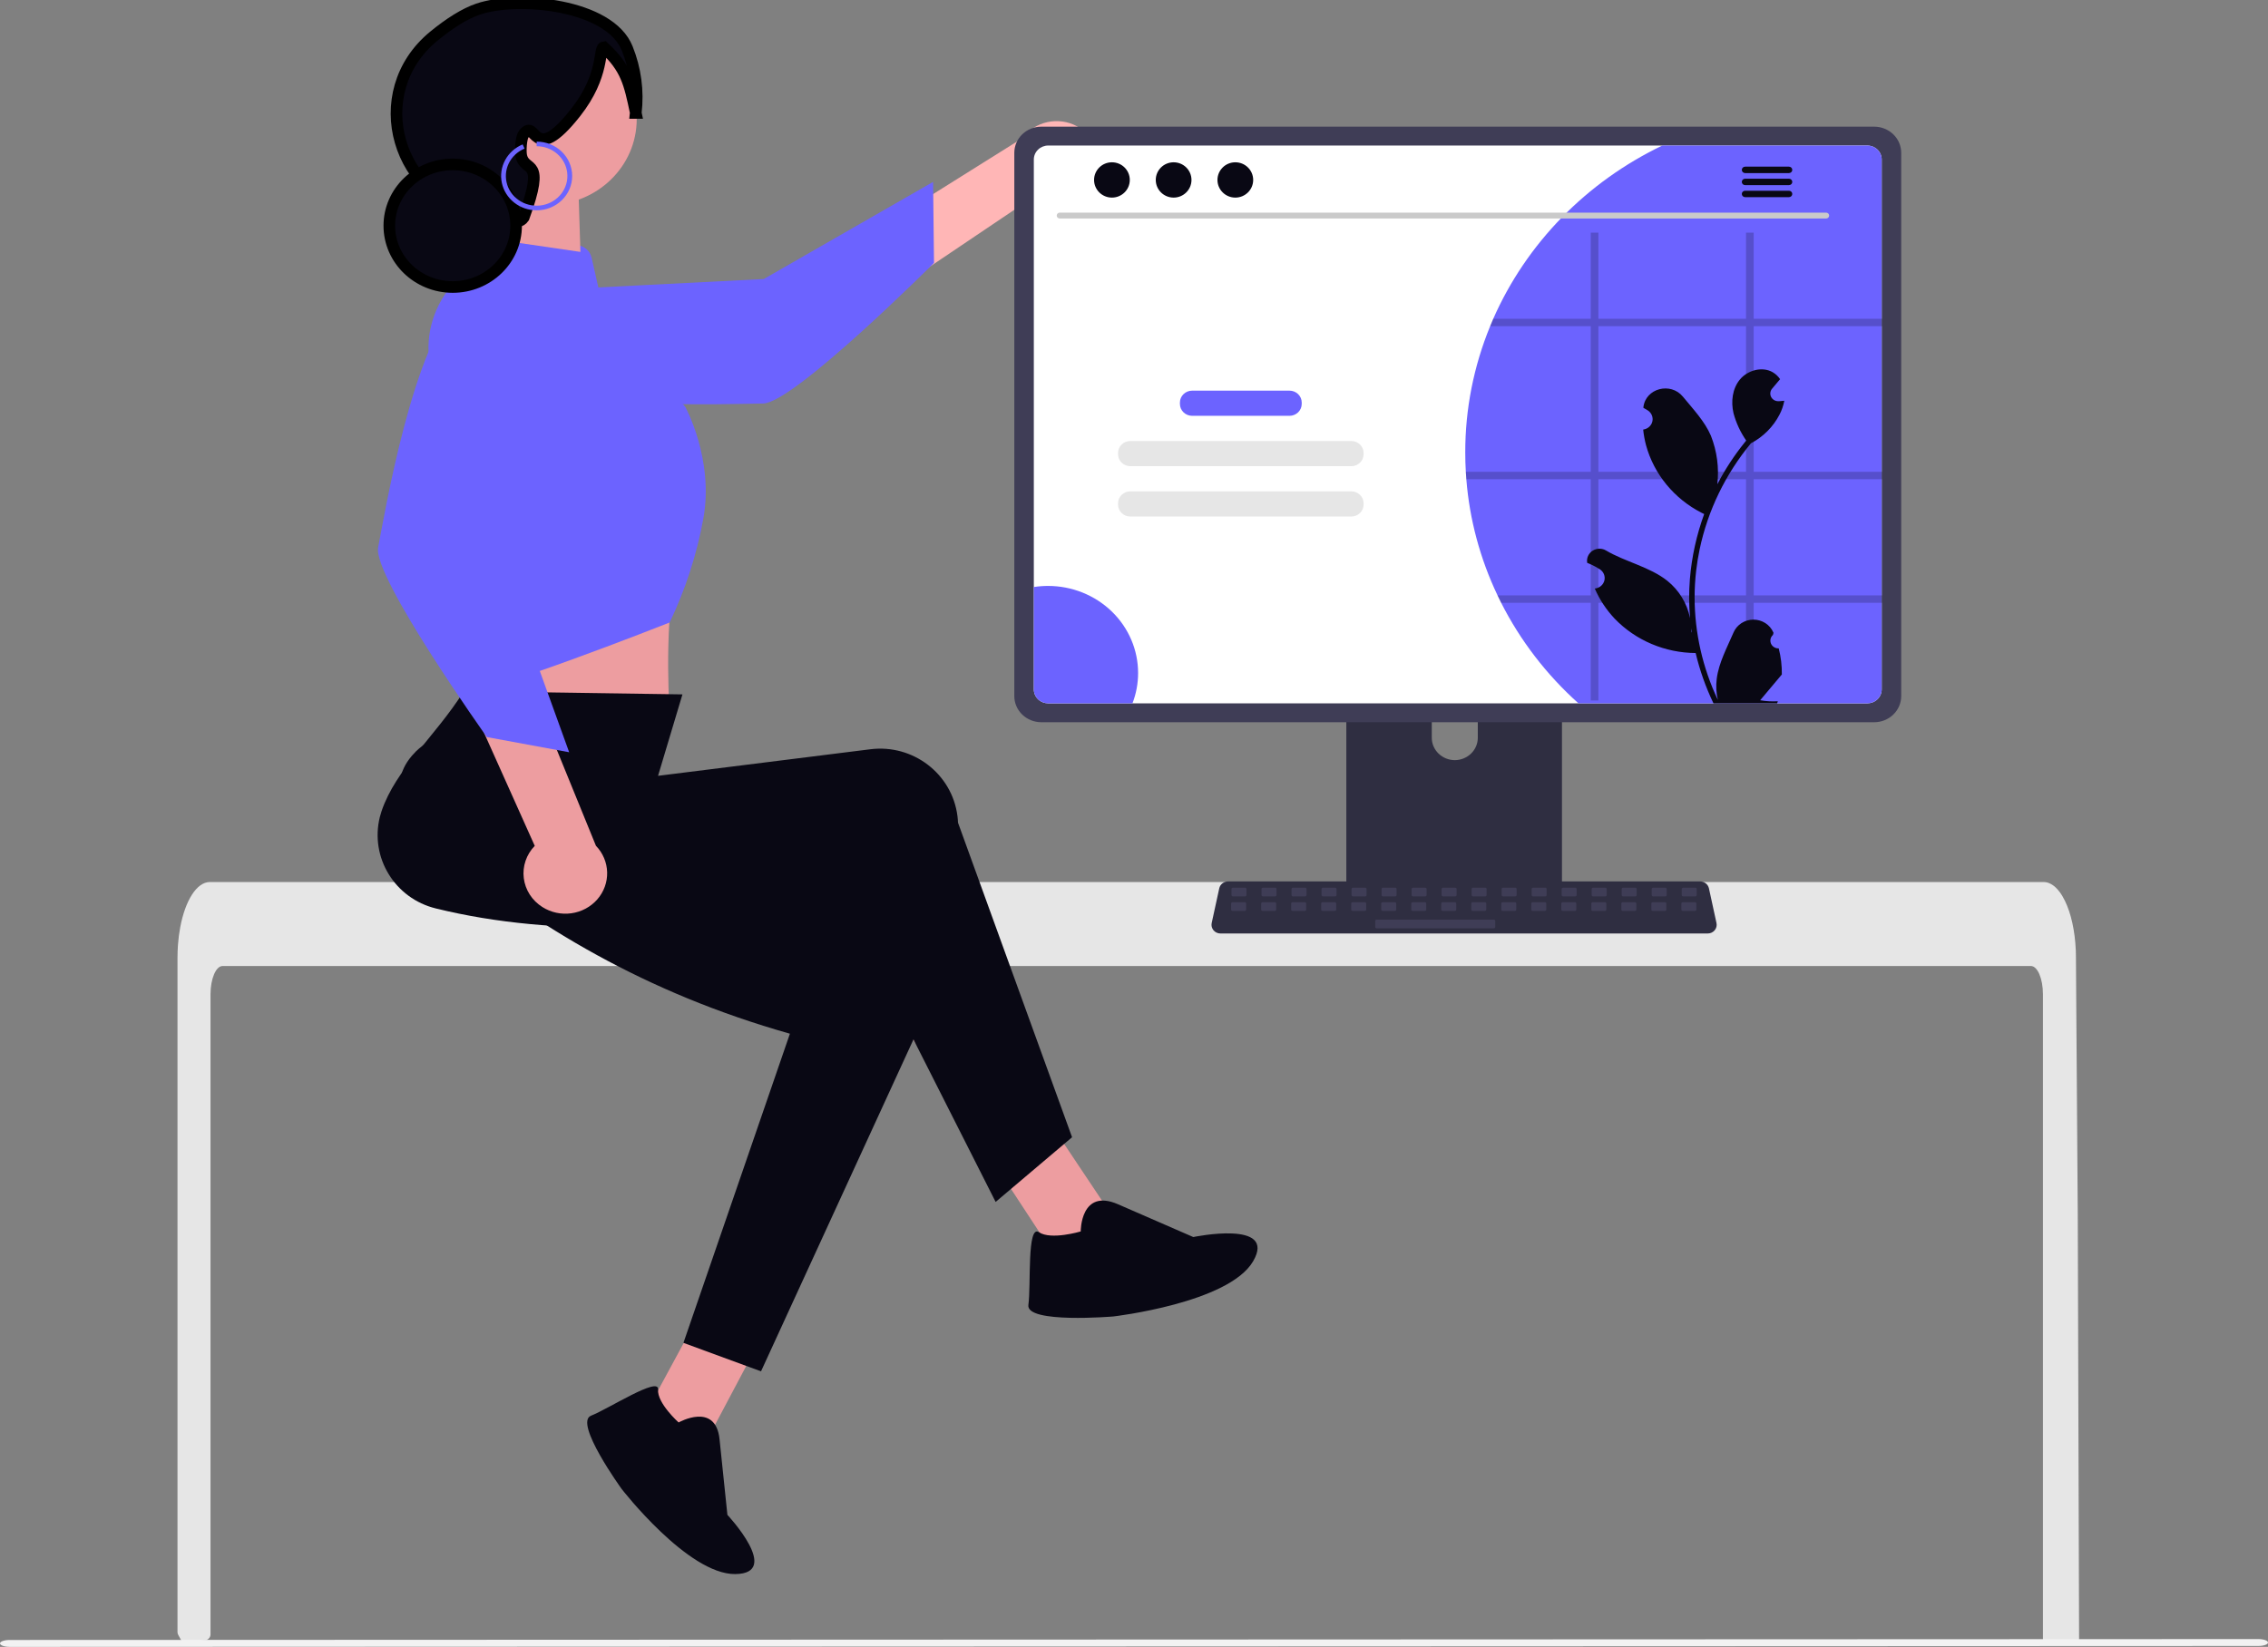 <svg width="391" height="284" viewBox="0 0 391 284" fill="none" xmlns="http://www.w3.org/2000/svg">
<rect x="0" y="0" width="391" height="284" fill="#808080" stroke="none"/>
<g clip-path="url(#clip0_135_202)">
<path d="M169.017 176.886C175.267 185.062 163.939 167.983 192.037 210.116L181.06 215.349L156.733 178.236C156.733 178.236 168.484 176.189 169.017 176.886Z" fill="#ED9DA0"/>
<path d="M186.315 212.359C186.315 212.359 186.255 204.848 192.744 207.673L205.719 213.326C205.719 213.326 220.243 210.295 216.034 217.506C211.825 224.717 191.946 227.021 191.946 227.021C191.946 227.021 176.816 228.302 177.291 225.031C177.766 221.76 177.018 211.097 179.111 212.493C181.205 213.89 186.315 212.359 186.315 212.359Z" fill="#090814"/>
<path d="M138.999 214.642C135.005 223.515 144.17 206.356 121.63 248.804L111.945 242.546L132.002 205.494C132.002 205.494 139.339 213.886 138.999 214.642Z" fill="#ED9DA0"/>
<path d="M352.2 171.451C352.2 168.769 351.269 166.592 350.125 166.588H38.373C37.224 166.593 36.298 168.769 36.292 171.451V281.858C36.293 282.107 36.197 282.347 36.024 282.532C35.851 282.716 35.613 282.832 35.356 282.856C34.52 282.933 33.683 283.006 32.846 283.072C32.826 283.072 32.805 283.078 32.784 283.078C32.329 283.118 31.873 283.148 31.416 283.183H31.412C31.178 282.764 30.946 282.341 30.718 281.915C30.64 281.772 30.6 281.612 30.6 281.451V165.143C30.6 164.402 30.631 163.657 30.682 162.923C30.756 161.913 30.886 160.907 31.07 159.91C31.945 155.262 33.922 152.115 36.167 152.104H352.325C352.653 152.107 352.977 152.173 353.277 152.3C353.718 152.489 354.116 152.759 354.45 153.095C354.903 153.551 355.292 154.065 355.604 154.621C356.711 156.508 357.503 159.32 357.782 162.592C357.782 162.623 357.787 162.652 357.787 162.683C357.86 163.493 357.896 164.319 357.891 165.145L357.963 175.869L358.012 182.264L358.152 202.329L358.204 209.455L358.431 282.61C358.431 282.875 358.322 283.129 358.128 283.317C357.934 283.505 357.671 283.61 357.397 283.61H353.237C352.962 283.61 352.699 283.505 352.505 283.317C352.311 283.129 352.202 282.875 352.202 282.61L352.2 171.451Z" fill="#E6E6E6"/>
<path d="M267.487 101.927H233.895C233.42 101.928 232.964 102.111 232.629 102.436C232.293 102.762 232.105 103.203 232.105 103.662V154.978H269.281V103.663C269.281 103.435 269.235 103.209 269.145 102.999C269.055 102.788 268.922 102.597 268.756 102.436C268.589 102.275 268.391 102.147 268.174 102.06C267.956 101.972 267.723 101.928 267.487 101.928V101.927ZM250.804 131.084C249.754 131.079 248.748 130.674 248.005 129.955C247.262 129.237 246.842 128.264 246.837 127.248V121.33C246.837 120.313 247.255 119.337 247.999 118.618C248.743 117.898 249.752 117.494 250.804 117.494C251.856 117.494 252.865 117.898 253.609 118.618C254.353 119.337 254.771 120.313 254.771 121.33V127.249C254.766 128.265 254.346 129.238 253.604 129.956C252.861 130.674 251.855 131.08 250.804 131.085V131.084Z" fill="#2F2E41"/>
<path d="M231.99 153.337V158.287C231.991 158.544 232.096 158.79 232.284 158.971C232.472 159.153 232.726 159.255 232.991 159.256H268.396C268.661 159.254 268.915 159.152 269.102 158.971C269.29 158.789 269.396 158.544 269.397 158.287V153.337H231.99Z" fill="#3F3D56"/>
<path d="M188.831 30.466C188.444 31.407 187.849 32.255 187.087 32.949C186.325 33.644 185.414 34.168 184.42 34.486C183.425 34.803 182.371 34.906 181.331 34.787C180.291 34.668 179.291 34.33 178.401 33.797L130.983 65.74L129.674 53.011L176.296 23.801C177.322 22.413 178.838 21.438 180.558 21.06C182.277 20.682 184.08 20.927 185.626 21.749C187.171 22.57 188.351 23.912 188.941 25.518C189.532 27.125 189.493 28.886 188.831 30.466V30.466Z" fill="#FFB6B6"/>
<path d="M82.666 50.607C82.666 50.607 77.532 57.943 85.589 64.436C93.646 70.928 126.302 69.636 131.572 69.581C136.842 69.525 161.021 45.337 161.021 45.337L160.864 31.367L131.671 48.118L82.666 50.607Z" fill="#6C63FF"/>
<path d="M79.759 99.314L80.276 108.821C80.276 108.821 78.749 117.243 80.005 119.06C81.252 120.868 115.485 123.559 115.485 123.559C115.485 123.559 114.41 109.38 116.348 99.124L79.759 99.314Z" fill="#ED9DA0"/>
<path d="M184.823 196.114L171.646 207.269L145.819 156.189C120.208 160.449 96.046 161.812 75.147 156.662C68.071 154.941 63.746 147.874 65.486 140.882C65.567 140.555 65.662 140.232 65.769 139.912C68.269 132.532 74.817 127.31 79.975 119.194L117.654 119.747L113.445 133.789L150.048 129.209C157.408 128.287 164.131 133.44 165.063 140.716C165.112 141.1 165.144 141.486 165.16 141.874L184.823 196.114Z" fill="#090814"/>
<path d="M94.472 35.334C102.921 35.334 109.771 28.71 109.771 20.54C109.771 12.368 102.921 5.745 94.472 5.745C86.022 5.745 79.172 12.368 79.172 20.54C79.172 28.71 86.022 35.334 94.472 35.334Z" fill="#ED9DA0"/>
<path d="M85.502 40.676L99.53 42.272C100.122 42.34 100.677 42.584 101.118 42.971C101.559 43.357 101.865 43.868 101.992 44.43L104.223 54.305L118.13 70.142C118.13 70.142 123.124 79.196 121.251 89.458C120.124 95.638 118.175 101.65 115.451 107.346C115.451 107.346 81.252 120.872 80.002 119.063C78.752 117.253 78.348 109.026 78.348 109.026L73.948 61.685C73.697 59.191 74.019 56.674 74.891 54.315C75.764 51.955 77.166 49.811 78.996 48.038C80.106 46.982 81.202 46.242 82.094 46.242C84.108 46.175 83.85 41.792 85.502 40.676Z" fill="#6C63FF"/>
<path d="M131.198 236.484L117.824 231.574L136.18 178.261C111.243 171.191 92.432 159.802 76.008 146.284C70.439 141.729 66.258 135.879 71.004 130.338C71.225 130.078 71.457 129.828 71.698 129.586C77.302 124.023 91.522 125.093 99.847 119.999L118.465 139.221L117.298 144.371L152.251 155.829C159.281 158.133 162.974 165.62 160.5 172.551C160.37 172.917 160.223 173.277 160.06 173.631L131.198 236.484Z" fill="#090814"/>
<path d="M93.5 156.412C92.623 155.859 91.882 155.127 91.328 154.267C90.775 153.407 90.424 152.44 90.299 151.435C90.174 150.429 90.278 149.409 90.605 148.447C90.931 147.485 91.472 146.604 92.189 145.865L69.2 94.594L82.363 95.874L102.739 145.851C103.941 147.098 104.629 148.728 104.672 150.433C104.715 152.137 104.11 153.798 102.971 155.1C101.832 156.402 100.239 157.254 98.493 157.496C96.748 157.738 94.971 157.352 93.5 156.412Z" fill="#ED9DA0"/>
<path d="M94.108 51.793C94.108 51.793 87.688 45.474 79.512 51.825C71.336 58.177 66.178 89.385 65.192 94.393C64.205 99.401 83.934 127.108 83.934 127.108L98.125 129.724L86.927 98.736L94.108 51.793Z" fill="#6C63FF"/>
<path d="M323.113 21.844H179.52C178.286 21.846 177.103 22.321 176.231 23.164C175.359 24.008 174.868 25.151 174.866 26.345V120.046C174.867 121.239 175.358 122.383 176.23 123.227C177.103 124.071 178.286 124.545 179.52 124.547H323.113C324.347 124.545 325.53 124.071 326.402 123.227C327.275 122.383 327.765 121.239 327.767 120.046V26.345C327.765 25.151 327.274 24.008 326.401 23.164C325.529 22.321 324.346 21.846 323.113 21.844Z" fill="#3F3D56"/>
<path d="M321.914 25.095H180.719C180.059 25.096 179.426 25.351 178.959 25.802C178.493 26.254 178.231 26.866 178.23 27.504V118.885C178.231 119.524 178.493 120.135 178.96 120.586C179.426 121.038 180.059 121.291 180.719 121.292H321.914C322.573 121.291 323.206 121.038 323.673 120.586C324.139 120.135 324.402 119.524 324.402 118.885V27.506C324.402 26.868 324.139 26.256 323.673 25.804C323.206 25.352 322.574 25.098 321.914 25.097V25.095Z" fill="white"/>
<path d="M294.411 160.978H210.409C210.179 160.978 209.951 160.929 209.743 160.834C209.536 160.738 209.352 160.599 209.207 160.426C209.062 160.254 208.959 160.052 208.904 159.835C208.85 159.619 208.847 159.394 208.894 159.176L210.198 153.19C210.272 152.855 210.462 152.554 210.737 152.339C211.012 152.123 211.356 152.005 211.71 152.003H293.104C293.459 152.005 293.802 152.123 294.077 152.339C294.352 152.555 294.542 152.855 294.617 153.19L295.92 159.176C295.967 159.394 295.964 159.619 295.91 159.835C295.856 160.052 295.752 160.254 295.607 160.426C295.462 160.599 295.279 160.738 295.071 160.834C294.863 160.929 294.636 160.978 294.406 160.978H294.411Z" fill="#2F2E41"/>
<path d="M214.658 153.081H212.547C212.416 153.081 212.309 153.184 212.309 153.312V154.351C212.309 154.479 212.416 154.582 212.547 154.582H214.658C214.79 154.582 214.896 154.479 214.896 154.351V153.312C214.896 153.184 214.79 153.081 214.658 153.081Z" fill="#3F3D56"/>
<path d="M219.832 153.081H217.722C217.59 153.081 217.483 153.184 217.483 153.312V154.351C217.483 154.479 217.59 154.582 217.722 154.582H219.832C219.964 154.582 220.071 154.479 220.071 154.351V153.312C220.071 153.184 219.964 153.081 219.832 153.081Z" fill="#3F3D56"/>
<path d="M225.007 153.081H222.896C222.764 153.081 222.658 153.184 222.658 153.312V154.351C222.658 154.479 222.764 154.582 222.896 154.582H225.007C225.138 154.582 225.245 154.479 225.245 154.351V153.312C225.245 153.184 225.138 153.081 225.007 153.081Z" fill="#3F3D56"/>
<path d="M230.181 153.081H228.07C227.939 153.081 227.832 153.184 227.832 153.312V154.351C227.832 154.479 227.939 154.582 228.07 154.582H230.181C230.313 154.582 230.419 154.479 230.419 154.351V153.312C230.419 153.184 230.313 153.081 230.181 153.081Z" fill="#3F3D56"/>
<path d="M235.355 153.081H233.245C233.113 153.081 233.006 153.184 233.006 153.312V154.351C233.006 154.479 233.113 154.582 233.245 154.582H235.355C235.487 154.582 235.594 154.479 235.594 154.351V153.312C235.594 153.184 235.487 153.081 235.355 153.081Z" fill="#3F3D56"/>
<path d="M240.53 153.081H238.419C238.287 153.081 238.181 153.184 238.181 153.312V154.351C238.181 154.479 238.287 154.582 238.419 154.582H240.53C240.661 154.582 240.768 154.479 240.768 154.351V153.312C240.768 153.184 240.661 153.081 240.53 153.081Z" fill="#3F3D56"/>
<path d="M245.704 153.081H243.594C243.462 153.081 243.355 153.184 243.355 153.312V154.351C243.355 154.479 243.462 154.582 243.594 154.582H245.704C245.836 154.582 245.943 154.479 245.943 154.351V153.312C245.943 153.184 245.836 153.081 245.704 153.081Z" fill="#3F3D56"/>
<path d="M250.878 153.081H248.768C248.636 153.081 248.529 153.184 248.529 153.312V154.351C248.529 154.479 248.636 154.582 248.768 154.582H250.878C251.01 154.582 251.117 154.479 251.117 154.351V153.312C251.117 153.184 251.01 153.081 250.878 153.081Z" fill="#3F3D56"/>
<path d="M256.053 153.081H253.942C253.811 153.081 253.704 153.184 253.704 153.312V154.351C253.704 154.479 253.811 154.582 253.942 154.582H256.053C256.185 154.582 256.291 154.479 256.291 154.351V153.312C256.291 153.184 256.185 153.081 256.053 153.081Z" fill="#3F3D56"/>
<path d="M261.227 153.081H259.117C258.985 153.081 258.878 153.184 258.878 153.312V154.351C258.878 154.479 258.985 154.582 259.117 154.582H261.227C261.359 154.582 261.466 154.479 261.466 154.351V153.312C261.466 153.184 261.359 153.081 261.227 153.081Z" fill="#3F3D56"/>
<path d="M266.402 153.081H264.291C264.159 153.081 264.053 153.184 264.053 153.312V154.351C264.053 154.479 264.159 154.582 264.291 154.582H266.402C266.533 154.582 266.64 154.479 266.64 154.351V153.312C266.64 153.184 266.533 153.081 266.402 153.081Z" fill="#3F3D56"/>
<path d="M271.576 153.081H269.465C269.334 153.081 269.227 153.184 269.227 153.312V154.351C269.227 154.479 269.334 154.582 269.465 154.582H271.576C271.708 154.582 271.814 154.479 271.814 154.351V153.312C271.814 153.184 271.708 153.081 271.576 153.081Z" fill="#3F3D56"/>
<path d="M276.751 153.081H274.64C274.509 153.081 274.402 153.184 274.402 153.312V154.351C274.402 154.479 274.509 154.582 274.64 154.582H276.751C276.883 154.582 276.989 154.479 276.989 154.351V153.312C276.989 153.184 276.883 153.081 276.751 153.081Z" fill="#3F3D56"/>
<path d="M281.925 153.081H279.815C279.683 153.081 279.576 153.184 279.576 153.312V154.351C279.576 154.479 279.683 154.582 279.815 154.582H281.925C282.057 154.582 282.164 154.479 282.164 154.351V153.312C282.164 153.184 282.057 153.081 281.925 153.081Z" fill="#3F3D56"/>
<path d="M287.1 153.081H284.989C284.857 153.081 284.751 153.184 284.751 153.312V154.351C284.751 154.479 284.857 154.582 284.989 154.582H287.1C287.231 154.582 287.338 154.479 287.338 154.351V153.312C287.338 153.184 287.231 153.081 287.1 153.081Z" fill="#3F3D56"/>
<path d="M292.274 153.081H290.163C290.032 153.081 289.925 153.184 289.925 153.312V154.351C289.925 154.479 290.032 154.582 290.163 154.582H292.274C292.406 154.582 292.512 154.479 292.512 154.351V153.312C292.512 153.184 292.406 153.081 292.274 153.081Z" fill="#3F3D56"/>
<path d="M214.597 155.583H212.486C212.354 155.583 212.248 155.686 212.248 155.814V156.854C212.248 156.981 212.354 157.084 212.486 157.084H214.597C214.728 157.084 214.835 156.981 214.835 156.854V155.814C214.835 155.686 214.728 155.583 214.597 155.583Z" fill="#3F3D56"/>
<path d="M219.771 155.583H217.661C217.529 155.583 217.422 155.686 217.422 155.814V156.854C217.422 156.981 217.529 157.084 217.661 157.084H219.771C219.903 157.084 220.01 156.981 220.01 156.854V155.814C220.01 155.686 219.903 155.583 219.771 155.583Z" fill="#3F3D56"/>
<path d="M224.945 155.583H222.835C222.703 155.583 222.596 155.686 222.596 155.814V156.854C222.596 156.981 222.703 157.084 222.835 157.084H224.945C225.077 157.084 225.184 156.981 225.184 156.854V155.814C225.184 155.686 225.077 155.583 224.945 155.583Z" fill="#3F3D56"/>
<path d="M230.12 155.583H228.009C227.878 155.583 227.771 155.686 227.771 155.814V156.854C227.771 156.981 227.878 157.084 228.009 157.084H230.12C230.252 157.084 230.358 156.981 230.358 156.854V155.814C230.358 155.686 230.252 155.583 230.12 155.583Z" fill="#3F3D56"/>
<path d="M235.294 155.583H233.184C233.052 155.583 232.945 155.686 232.945 155.814V156.854C232.945 156.981 233.052 157.084 233.184 157.084H235.294C235.426 157.084 235.533 156.981 235.533 156.854V155.814C235.533 155.686 235.426 155.583 235.294 155.583Z" fill="#3F3D56"/>
<path d="M240.469 155.583H238.358C238.226 155.583 238.12 155.686 238.12 155.814V156.854C238.12 156.981 238.226 157.084 238.358 157.084H240.469C240.6 157.084 240.707 156.981 240.707 156.854V155.814C240.707 155.686 240.6 155.583 240.469 155.583Z" fill="#3F3D56"/>
<path d="M245.643 155.583H243.532C243.401 155.583 243.294 155.686 243.294 155.814V156.854C243.294 156.981 243.401 157.084 243.532 157.084H245.643C245.775 157.084 245.881 156.981 245.881 156.854V155.814C245.881 155.686 245.775 155.583 245.643 155.583Z" fill="#3F3D56"/>
<path d="M250.817 155.583H248.707C248.575 155.583 248.468 155.686 248.468 155.814V156.854C248.468 156.981 248.575 157.084 248.707 157.084H250.817C250.949 157.084 251.056 156.981 251.056 156.854V155.814C251.056 155.686 250.949 155.583 250.817 155.583Z" fill="#3F3D56"/>
<path d="M255.992 155.583H253.881C253.75 155.583 253.643 155.686 253.643 155.814V156.854C253.643 156.981 253.75 157.084 253.881 157.084H255.992C256.124 157.084 256.23 156.981 256.23 156.854V155.814C256.23 155.686 256.124 155.583 255.992 155.583Z" fill="#3F3D56"/>
<path d="M261.166 155.583H259.056C258.924 155.583 258.817 155.686 258.817 155.814V156.854C258.817 156.981 258.924 157.084 259.056 157.084H261.166C261.298 157.084 261.405 156.981 261.405 156.854V155.814C261.405 155.686 261.298 155.583 261.166 155.583Z" fill="#3F3D56"/>
<path d="M266.34 155.583H264.23C264.098 155.583 263.991 155.686 263.991 155.814V156.854C263.991 156.981 264.098 157.084 264.23 157.084H266.34C266.472 157.084 266.579 156.981 266.579 156.854V155.814C266.579 155.686 266.472 155.583 266.34 155.583Z" fill="#3F3D56"/>
<path d="M271.515 155.583H269.404C269.273 155.583 269.166 155.686 269.166 155.814V156.854C269.166 156.981 269.273 157.084 269.404 157.084H271.515C271.647 157.084 271.753 156.981 271.753 156.854V155.814C271.753 155.686 271.647 155.583 271.515 155.583Z" fill="#3F3D56"/>
<path d="M276.689 155.583H274.579C274.447 155.583 274.34 155.686 274.34 155.814V156.854C274.34 156.981 274.447 157.084 274.579 157.084H276.689C276.821 157.084 276.928 156.981 276.928 156.854V155.814C276.928 155.686 276.821 155.583 276.689 155.583Z" fill="#3F3D56"/>
<path d="M281.864 155.583H279.753C279.621 155.583 279.515 155.686 279.515 155.814V156.854C279.515 156.981 279.621 157.084 279.753 157.084H281.864C281.995 157.084 282.102 156.981 282.102 156.854V155.814C282.102 155.686 281.995 155.583 281.864 155.583Z" fill="#3F3D56"/>
<path d="M287.039 155.583H284.928C284.796 155.583 284.69 155.686 284.69 155.814V156.854C284.69 156.981 284.796 157.084 284.928 157.084H287.039C287.17 157.084 287.277 156.981 287.277 156.854V155.814C287.277 155.686 287.17 155.583 287.039 155.583Z" fill="#3F3D56"/>
<path d="M292.213 155.583H290.102C289.971 155.583 289.864 155.686 289.864 155.814V156.854C289.864 156.981 289.971 157.084 290.102 157.084H292.213C292.345 157.084 292.451 156.981 292.451 156.854V155.814C292.451 155.686 292.345 155.583 292.213 155.583Z" fill="#3F3D56"/>
<path d="M257.544 158.586H237.323C237.192 158.586 237.085 158.689 237.085 158.816V159.856C237.085 159.983 237.192 160.087 237.323 160.087H257.544C257.676 160.087 257.782 159.983 257.782 159.856V158.816C257.782 158.689 257.676 158.586 257.544 158.586Z" fill="#3F3D56"/>
<path d="M389.326 283.846L1.674 284C0.749 284 0 283.733 0 283.404C0 283.076 0.749 282.809 1.674 282.809L389.326 282.655C390.251 282.655 391 282.922 391 283.251C391 283.58 390.251 283.846 389.326 283.846Z" fill="#F2F2F2"/>
<path d="M324.402 27.506V118.886C324.402 119.524 324.139 120.135 323.673 120.587C323.206 121.038 322.573 121.292 321.914 121.292H272.126C266.618 116.353 262.099 110.473 258.796 103.949C258.579 103.529 258.372 103.104 258.175 102.673C255.166 96.358 253.343 89.575 252.794 82.641C252.757 82.216 252.726 81.791 252.706 81.361C252.638 80.26 252.608 79.144 252.608 78.023C252.598 70.569 254.054 63.18 256.898 56.252C257.069 55.821 257.249 55.396 257.435 54.971C263.158 41.968 273.5 31.371 286.593 25.093H321.914C322.574 25.095 323.206 25.349 323.673 25.801C324.139 26.253 324.402 26.865 324.402 27.503V27.506Z" fill="#6C63FF"/>
<path d="M314.816 37.683H182.701C182.562 37.683 182.428 37.629 182.33 37.534C182.231 37.439 182.176 37.309 182.176 37.175C182.176 37.04 182.231 36.911 182.33 36.815C182.428 36.72 182.562 36.666 182.701 36.666H314.816C314.956 36.666 315.089 36.72 315.188 36.815C315.286 36.911 315.342 37.04 315.342 37.175C315.342 37.309 315.286 37.439 315.188 37.534C315.089 37.629 314.956 37.683 314.816 37.683Z" fill="#CACACA"/>
<path d="M191.695 34.075C193.395 34.075 194.774 32.712 194.774 31.031C194.774 29.35 193.395 27.987 191.695 27.987C189.994 27.987 188.616 29.35 188.616 31.031C188.616 32.712 189.994 34.075 191.695 34.075Z" fill="#090814"/>
<path d="M202.331 34.075C204.032 34.075 205.41 32.712 205.41 31.031C205.41 29.35 204.032 27.987 202.331 27.987C200.631 27.987 199.252 29.35 199.252 31.031C199.252 32.712 200.631 34.075 202.331 34.075Z" fill="#090814"/>
<path d="M212.968 34.075C214.668 34.075 216.047 32.712 216.047 31.031C216.047 29.35 214.668 27.987 212.968 27.987C211.267 27.987 209.889 29.35 209.889 31.031C209.889 32.712 211.267 34.075 212.968 34.075Z" fill="#090814"/>
<path d="M308.412 28.741H300.858C300.706 28.741 300.561 28.799 300.453 28.903C300.346 29.007 300.286 29.148 300.286 29.294C300.286 29.441 300.346 29.582 300.453 29.686C300.561 29.789 300.706 29.848 300.858 29.848H308.414C308.565 29.848 308.711 29.789 308.818 29.686C308.925 29.582 308.986 29.441 308.986 29.294C308.986 29.148 308.925 29.007 308.818 28.903C308.711 28.799 308.565 28.741 308.414 28.741H308.412Z" fill="#090814"/>
<path d="M308.412 30.818H300.858C300.706 30.818 300.561 30.876 300.453 30.98C300.346 31.083 300.286 31.224 300.286 31.371C300.286 31.518 300.346 31.658 300.453 31.762C300.561 31.866 300.706 31.924 300.858 31.924H308.414C308.565 31.924 308.711 31.866 308.818 31.762C308.925 31.658 308.986 31.518 308.986 31.371C308.986 31.224 308.925 31.083 308.818 30.98C308.711 30.876 308.565 30.818 308.414 30.818H308.412Z" fill="#090814"/>
<path d="M308.412 32.892H300.858C300.706 32.892 300.561 32.95 300.453 33.054C300.346 33.157 300.286 33.298 300.286 33.445C300.286 33.592 300.346 33.732 300.453 33.836C300.561 33.94 300.706 33.998 300.858 33.998H308.414C308.565 33.998 308.711 33.94 308.818 33.836C308.925 33.732 308.986 33.592 308.986 33.445C308.986 33.298 308.925 33.157 308.818 33.054C308.711 32.95 308.565 32.892 308.414 32.892H308.412Z" fill="#090814"/>
<path d="M222.296 67.366H205.536C204.366 67.366 203.417 68.284 203.417 69.416V69.658C203.417 70.79 204.366 71.708 205.536 71.708H222.296C223.466 71.708 224.415 70.79 224.415 69.658V69.416C224.415 68.284 223.466 67.366 222.296 67.366Z" fill="#6C63FF"/>
<path d="M232.96 76.051H194.872C193.701 76.051 192.752 76.969 192.752 78.101V78.343C192.752 79.475 193.701 80.393 194.872 80.393H232.96C234.131 80.393 235.08 79.475 235.08 78.343V78.101C235.08 76.969 234.131 76.051 232.96 76.051Z" fill="#E6E6E6"/>
<path d="M232.96 84.735H194.872C193.701 84.735 192.752 85.653 192.752 86.785V87.027C192.752 88.159 193.701 89.077 194.872 89.077H232.96C234.131 89.077 235.08 88.159 235.08 87.027V86.785C235.08 85.653 234.131 84.735 232.96 84.735Z" fill="#E6E6E6"/>
<path d="M196.207 116.053C196.21 117.842 195.88 119.616 195.234 121.292H180.72C180.06 121.292 179.427 121.038 178.961 120.587C178.494 120.135 178.232 119.524 178.231 118.886V101.232C179.042 101.106 179.862 101.042 180.684 101.043C182.722 101.043 184.741 101.431 186.624 102.186C188.508 102.94 190.219 104.046 191.661 105.44C193.102 106.834 194.245 108.489 195.025 110.31C195.805 112.132 196.207 114.084 196.207 116.055V116.053Z" fill="#6C63FF"/>
<path opacity="0.2" d="M324.532 56.255V54.974H302.329V40.127H301.01V54.973H275.562V40.127H274.243V54.973H257.436C257.25 55.398 257.069 55.823 256.899 56.254H274.243V81.363H252.707C252.727 81.793 252.758 82.218 252.795 82.643H274.243V102.675H258.176C258.371 103.106 258.578 103.531 258.797 103.951H274.242V120.789H275.561V103.95H301.009V120.787H302.328V103.95H324.531V102.674H302.329V82.642H324.532V81.361H302.329V56.255H324.532ZM301.009 102.674H275.562V82.642H301.009V102.674ZM301.009 81.364H275.562V56.255H301.009V81.364Z" fill="black"/>
<path d="M306.655 111.812C306.372 111.825 306.091 111.753 305.851 111.606C305.612 111.459 305.425 111.245 305.315 110.992C305.206 110.739 305.179 110.46 305.24 110.192C305.3 109.924 305.444 109.68 305.653 109.494L305.748 109.13L305.71 109.042C305.425 108.391 304.947 107.835 304.336 107.445C303.725 107.055 303.009 106.849 302.277 106.851C301.545 106.854 300.83 107.066 300.222 107.46C299.614 107.854 299.14 108.413 298.86 109.067C297.74 111.676 296.314 114.29 295.963 117.049C295.808 118.268 295.873 119.504 296.156 120.702C293.524 115.152 292.158 109.119 292.149 103.013C292.149 101.481 292.237 99.95 292.413 98.427C292.559 97.179 292.761 95.939 293.019 94.709C294.43 88.032 297.458 81.774 301.855 76.449C303.983 75.326 305.704 73.599 306.786 71.501C307.178 70.747 307.455 69.942 307.608 69.111C307.369 69.141 307.124 69.159 306.884 69.176L306.656 69.187H306.628C306.364 69.199 306.102 69.137 305.874 69.008C305.646 68.879 305.461 68.689 305.342 68.461C305.223 68.233 305.175 67.976 305.204 67.722C305.233 67.468 305.337 67.227 305.504 67.029L305.815 66.659C305.973 66.47 306.134 66.281 306.292 66.092C306.309 66.074 306.325 66.055 306.341 66.035C306.522 65.818 306.703 65.605 306.884 65.388C306.554 64.892 306.109 64.477 305.585 64.174C303.771 63.147 301.268 63.858 299.958 65.445C298.647 67.032 298.394 69.258 298.851 71.241C299.3 72.928 300.043 74.529 301.048 75.975C300.95 76.097 300.847 76.215 300.749 76.337C298.95 78.573 297.382 80.975 296.068 83.507C296.388 80.67 296.006 77.8 294.955 75.134C293.89 72.649 291.893 70.556 290.135 68.408C288.023 65.828 283.692 66.954 283.32 70.225C283.317 70.256 283.313 70.288 283.31 70.319C283.57 70.462 283.826 70.613 284.077 70.773C284.391 70.976 284.634 71.266 284.775 71.605C284.916 71.944 284.948 72.317 284.866 72.673C284.784 73.03 284.593 73.355 284.317 73.604C284.041 73.854 283.694 74.018 283.32 74.073L283.282 74.079C283.375 74.989 283.54 75.891 283.774 76.777C284.454 79.251 285.654 81.562 287.3 83.566C288.947 85.57 291.003 87.224 293.341 88.423C293.495 88.499 293.644 88.575 293.798 88.647C292.477 92.265 291.649 96.034 291.334 99.859C291.156 102.115 291.166 104.382 291.366 106.637L291.354 106.557C290.85 104.05 289.467 101.787 287.438 100.152C284.425 97.758 280.167 96.876 276.916 94.953C276.571 94.738 276.169 94.623 275.758 94.622C275.348 94.621 274.945 94.734 274.599 94.947C274.252 95.16 273.976 95.464 273.802 95.824C273.629 96.184 273.565 96.584 273.619 96.978C273.623 97.006 273.628 97.034 273.632 97.062C274.117 97.253 274.589 97.473 275.045 97.721C275.306 97.863 275.561 98.014 275.812 98.174C276.126 98.377 276.37 98.667 276.511 99.006C276.651 99.346 276.683 99.718 276.601 100.075C276.52 100.431 276.328 100.756 276.052 101.006C275.777 101.256 275.429 101.419 275.056 101.475L275.018 101.48L274.939 101.492C275.767 103.404 276.929 105.163 278.375 106.694C280.16 108.547 282.319 110.027 284.717 111.045C287.115 112.063 289.703 112.596 292.322 112.612H292.326C293.037 115.599 294.067 118.507 295.4 121.289H306.38C306.419 121.171 306.454 121.049 306.49 120.931C305.474 120.993 304.453 120.934 303.452 120.756C304.266 119.79 305.081 118.816 305.895 117.849C305.912 117.831 305.928 117.812 305.943 117.792C306.357 117.297 306.774 116.806 307.187 116.312C307.208 114.795 307.028 113.282 306.649 111.81L306.655 111.812ZM294.081 87.893L294.087 87.886L294.081 87.901V87.893ZM291.65 109.095L291.555 108.889C291.559 108.741 291.559 108.593 291.555 108.44C291.555 108.398 291.547 108.356 291.547 108.314C291.583 108.577 291.614 108.84 291.654 109.102L291.65 109.095Z" fill="#090814"/>
<path d="M86.364 41.439L86.242 40.283L87.878 32.325L99.734 33.052L100.064 43.441L86.364 41.439Z" fill="#ED9DA0"/>
<path d="M109.613 19.476C108.534 14.371 108.017 11.756 104.092 8.144C103.162 8.272 104.337 12.94 99.207 19.442C91.747 28.894 92.491 20.228 90.285 23.139C89.806 23.771 89.703 26.052 89.86 26.837C90.482 29.937 94.159 26.91 90.285 37.518C89.708 38.343 89.028 38.143 88.161 38.133C88.094 38.133 88.534 38.051 86.886 37.722C86.1 37.565 84.999 37.379 83.68 37.164C68.354 34.667 62.942 15.967 74.788 6.237C77.484 4.024 80.129 2.346 82.426 1.569C89.345 -0.771 105.104 0.75 108.129 8.35C109.554 11.886 110.063 15.705 109.612 19.476H109.613Z" fill="#090814" stroke="black" stroke-width="2"/>
<path d="M78.047 49.494C84.084 49.494 88.978 44.761 88.978 38.923C88.978 33.086 84.084 28.353 78.047 28.353C72.01 28.353 67.117 33.086 67.117 38.923C67.117 44.761 72.01 49.494 78.047 49.494Z" fill="#090814" stroke="black" stroke-width="2"/>
<path d="M92.519 36.271C94.143 36.271 95.701 35.647 96.85 34.536C97.999 33.425 98.644 31.919 98.644 30.348C98.644 28.777 97.999 27.27 96.85 26.159C95.701 25.048 94.143 24.424 92.519 24.424V25.215C93.833 25.216 95.099 25.688 96.073 26.541C97.047 27.393 97.659 28.565 97.791 29.829C97.923 31.094 97.564 32.36 96.786 33.383C96.007 34.406 94.863 35.114 93.576 35.368C92.288 35.622 90.95 35.405 89.818 34.759C88.687 34.114 87.844 33.084 87.452 31.872C87.061 30.659 87.148 29.349 87.699 28.195C88.249 27.041 89.223 26.126 90.431 25.627L90.109 24.901C88.811 25.437 87.745 26.391 87.091 27.6C86.437 28.809 86.234 30.199 86.517 31.536C86.801 32.873 87.552 34.074 88.646 34.937C89.739 35.8 91.107 36.271 92.518 36.271H92.519Z" fill="#6C63FF"/>
<path d="M116.993 245.301C116.993 245.301 123.371 241.68 124.048 248.196L125.403 261.233C125.403 261.233 134.9 271.371 126.748 271.447C118.596 271.522 107.171 256.768 107.171 256.768C107.171 256.768 98.878 245.312 101.893 244.134C104.908 242.956 113.644 237.284 113.45 239.619C113.255 241.953 116.993 245.301 116.993 245.301Z" fill="#090814"/>
</g>
<defs>
<clipPath id="clip0_135_202">
<rect width="391" height="284" fill="white"/>
</clipPath>
</defs>
</svg>

